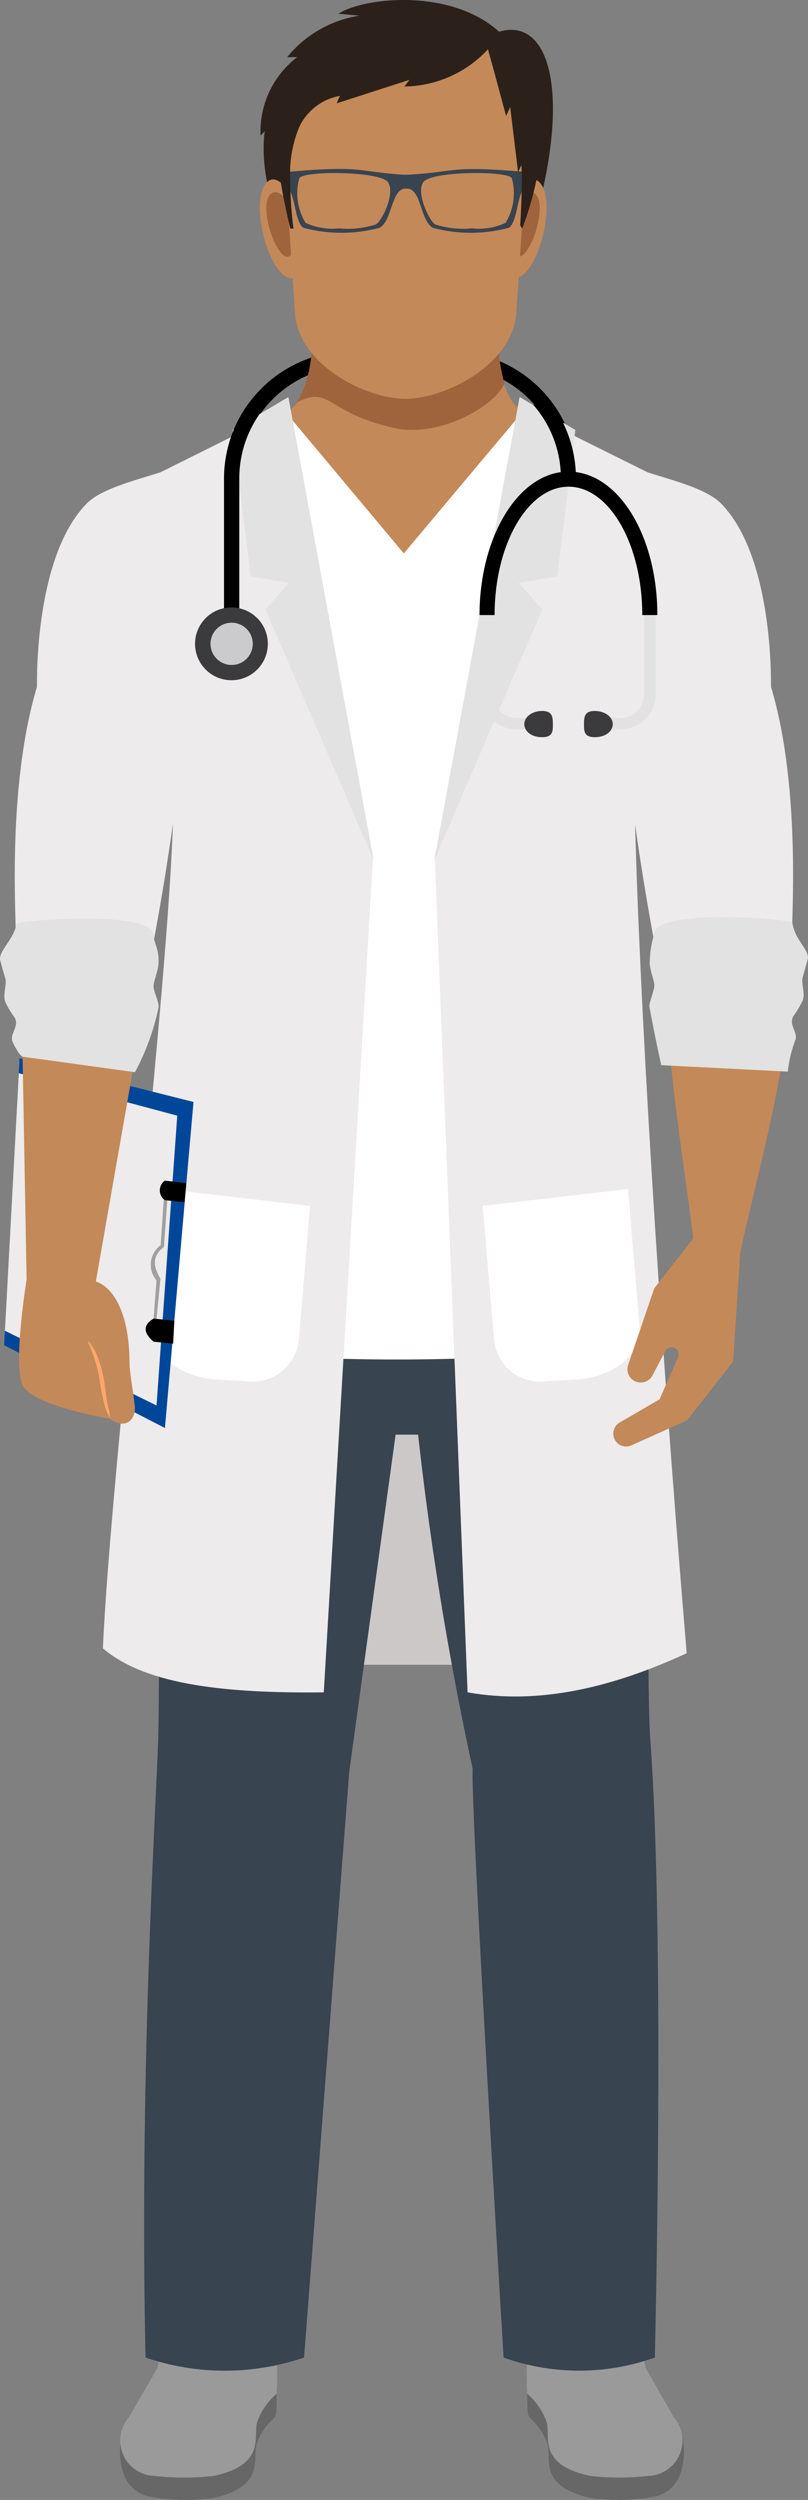 <svg id="havas-life-bird-und-schulte-credentials-gfh-9" xmlns="http://www.w3.org/2000/svg" width="126.956" height="392.691" viewBox="0 0 126.956 392.691">
  <rect x="0" y="0" width="126.956" height="392.691" fill="#808080" stroke="none"/>
  <g id="Layout" transform="translate(0 0)">
    <path id="Pfad_1178" data-name="Pfad 1178" d="M25.564,2.152l3.32.307A18.167,18.167,0,0,0,17.51,8.976h1.568a14.694,14.694,0,0,0-5.748,12.3l.646-.646c-1.23,9.437,4.672,19.889,4.672,19.889H54.613C62.728,16.753,59.439,2.428,50.8,4.98,43.085-1.967,29.468-.369,25.564,2.152Z" transform="translate(27.616 0)" fill="#2b211a"/>
    <path id="Pfad_1179" data-name="Pfad 1179" d="M11.45,37.982A20.073,20.073,0,0,1,31.585,17.94h15.37A20.042,20.042,0,0,1,66.966,37.982H64.6A17.706,17.706,0,0,0,46.955,20.307H31.585A17.675,17.675,0,0,0,13.94,37.982Z" transform="translate(23.747 37.207)"/>
    <rect id="Rechteck_662" data-name="Rechteck 662" width="40.669" height="50.229" transform="translate(42.667 211.275)" fill="#ccc8c8"/>
    <path id="Pfad_1180" data-name="Pfad 1180" d="M98.774,49.706c-5.687-9.929-22.809-15.893-27.666-18.6S66.989,16.2,66.989,16.2H38.063s.738,12.3-4.119,14.909-22.01,8.669-27.666,18.6,16.753,43.22,16.753,60.834c0,12.634-1.875,12.972-1.875,38.978H83.9c0-26.006-1.906-26.344-1.906-38.978C81.99,92.927,104.461,59.6,98.774,49.706Z" transform="translate(11.121 33.599)" fill="#c48958"/>
    <path id="Pfad_1181" data-name="Pfad 1181" d="M15.14,29.664c5.472-2.8,4.55,1.506,15.37,3.965,7.1,1.6,15.985-3.5,17.337-7.009A33.814,33.814,0,0,1,46.771,16.2H17.784S18.245,25.514,15.14,29.664Z" transform="translate(31.4 33.599)" fill="#a0643c"/>
    <path id="Pfad_1182" data-name="Pfad 1182" d="M30.1,121.284a40.239,40.239,0,0,1,.584,9.406,1.66,1.66,0,0,1-.523,1.168,9.222,9.222,0,0,0-2.582,3.965c-.615,2.336,1.383,6.64-6.855,8.423a31.447,31.447,0,0,1-9.96-.215c-6.148-1.445-4.4-9.529-4.4-9.529l5.656-7.224,1.137-6.148a1.783,1.783,0,0,1,2.121-1.445,50.753,50.753,0,0,0,12.88.277,1.814,1.814,0,0,1,1.937,1.322Z" transform="translate(12.724 248.148)" fill="#686767"/>
    <path id="Pfad_1183" data-name="Pfad 1183" d="M30.079,120.181a37.78,37.78,0,0,1,.646,10.021,10.451,10.451,0,0,0-3.074,4.488c-.615,2.367,1.383,6.671-6.855,8.423a41.226,41.226,0,0,1-9.222,0,5.564,5.564,0,0,1-4.058-9.222L12,126.144,13.142,120a1.814,1.814,0,0,1,2.121-1.445,42.821,42.821,0,0,0,10.482.43h2.4a1.844,1.844,0,0,1,1.937,1.2Z" transform="translate(12.741 245.808)" fill="#9b9a9a"/>
    <path id="Pfad_1184" data-name="Pfad 1184" d="M27.6,121.288a40.238,40.238,0,0,0-.584,9.406,1.691,1.691,0,0,0,.553,1.168,9.652,9.652,0,0,1,2.582,3.965c.584,2.336-1.414,6.64,6.855,8.423a31.262,31.262,0,0,0,9.929-.215c6.148-1.445,4.4-9.529,4.4-9.529l-5.779-7.224-1.137-6.148a1.752,1.752,0,0,0-2.121-1.445,50.751,50.751,0,0,1-12.88.277,1.814,1.814,0,0,0-1.814,1.322Z" transform="translate(55.894 248.144)" fill="#686767"/>
    <path id="Pfad_1185" data-name="Pfad 1185" d="M27.65,120.184A39.132,39.132,0,0,0,27,130.206a10.667,10.667,0,0,1,3.074,4.488c.584,2.367-1.414,6.671,6.855,8.423a40.884,40.884,0,0,0,9.038,0,5.564,5.564,0,0,0,4.058-9.222L45.6,126.148,44.588,120a1.783,1.783,0,0,0-2.121-1.445,42.823,42.823,0,0,1-10.482.43h-2.4a1.844,1.844,0,0,0-1.937,1.2Z" transform="translate(55.839 245.805)" fill="#9b9a9a"/>
    <path id="Pfad_1186" data-name="Pfad 1186" d="M7.6,243.81a38.517,38.517,0,0,0,24.9,0l7.1-92.035,7.285-52.934h3.535a514.824,514.824,0,0,0,8.576,52.5c-.369,5.9,4.857,92.466,4.857,92.466a35.228,35.228,0,0,0,23.762,0s1.629-65.384-.707-96.954c-.768-10.667.492-49.522-2.736-71.5L82.172,61l-67.628.369L12.208,75.417C9.134,97.4,9.933,136.682,9.564,147.348,9.041,160.474,6.613,201.328,7.6,243.81Z" transform="translate(15.274 126.513)" fill="#384450"/>
    <path id="Pfad_1187" data-name="Pfad 1187" d="M85.452,85.757c0-17.614,19.182-36.089,13.495-46.11S76.138,23.755,71.281,21.05L52.622,43.275,34.025,21.05c-4.888,2.705-22.01,8.669-27.666,18.6s11.589,29.3,11.589,46.94c0,10.236-6.148,80.907-6.148,80.907a329.838,329.838,0,0,0,79.4,0S85.452,96.178,85.452,85.757Z" transform="translate(10.825 43.657)" fill="#fff"/>
    <path id="Pfad_1188" data-name="Pfad 1188" d="M30.8,21.46,14.021,29.821l2.275,53.7C15.65,110.575,6.459,186.748,5.26,214.414c6.916,5.933,20.012,7.07,34.705,6.916L47.712,89.856Z" transform="translate(10.909 44.508)" fill="#edebeb"/>
    <path id="Pfad_1189" data-name="Pfad 1189" d="M20.651,20.29,11.89,25.454l2.859,23.024,6.025.984-3.72,4.181,17,39.378Z" transform="translate(24.66 42.081)" fill="#e2e2e2"/>
    <path id="Pfad_1190" data-name="Pfad 1190" d="M39.127,21.46l16.815,8.361-2.275,53.7c.646,27.051,3.627,77.956,8.146,131.659-11.65,5.379-23.178,8.146-34.429,6.148L22.22,89.856Z" transform="translate(46.084 44.508)" fill="#edebeb"/>
    <path id="Pfad_1191" data-name="Pfad 1191" d="M35.6,20.29l8.761,5.164L41.5,48.478l-6.056.984,3.72,4.181L22.2,93.021Z" transform="translate(46.043 42.081)" fill="#e2e2e2"/>
    <path id="Pfad_1192" data-name="Pfad 1192" d="M22.483,90.947,17.964,90.7c-4.58-.246-10.144-2.828-10.144-8.085L9.7,60.76,32.5,63.4,30.752,84.276a7.285,7.285,0,0,1-8.269,6.671Z" transform="translate(16.219 126.016)" fill="#fff"/>
    <path id="Pfad_1193" data-name="Pfad 1193" d="M34.722,90.947l4.519-.246c4.549-.246,10.113-2.828,10.113-8.085L47.51,60.76,24.67,63.4l1.783,20.872a7.255,7.255,0,0,0,8.269,6.671Z" transform="translate(51.165 126.016)" fill="#fff"/>
    <path id="Pfad_1194" data-name="Pfad 1194" d="M22.7,98.725l-2.613,18.444L1.639,115.878S.01,101.738,1.024,98.356c.246-1.476-1.6-23.147,3.351-39.685,0-1.137-.338-20.5,7.839-28.8C15.288,26.794,23.68,25.5,27.061,23.72c10.3,4.734.676,36.888.307,38.21C27.369,74.41,22.7,98.725,22.7,98.725Z" transform="translate(1.435 49.195)" fill="#edebeb"/>
    <path id="Pfad_1195" data-name="Pfad 1195" d="M39.575,98.725l.891,17.768,20.1,1.844s1.691-16.6.676-19.981c-.246-1.476,1.629-23.147-3.32-39.685,0-1.137.307-20.5-7.869-28.8C46.984,26.794,38.622,25.5,35.21,23.72c-10.267,4.734-.676,36.888-.277,38.21C34.934,74.41,39.575,98.725,39.575,98.725Z" transform="translate(63.219 49.195)" fill="#edebeb"/>
    <path id="Pfad_1196" data-name="Pfad 1196" d="M2.638,54.07l27.328,6.886-4.488,51.213L.21,99.165Z" transform="translate(0.436 112.141)" fill="#004799"/>
    <path id="Pfad_1197" data-name="Pfad 1197" d="M2.433,54.84l24.9,6.671-3.258,45.526L.25,95.294Z" transform="translate(0.518 113.738)" fill="#edebeb"/>
    <path id="Pfad_1198" data-name="Pfad 1198" d="M8.61,79.979H8.149l.461-6.025a3.812,3.812,0,0,1,.646-5.533l.492-7.1H10.3L9.778,68.7h0c-1.691,1.291-1.875,2.767-.553,4.98h0Z" transform="translate(15.982 127.177)" fill="#a0a0a0"/>
    <path id="Pfad_1199" data-name="Pfad 1199" d="M12.321,60.73l-3.351-.4a1.875,1.875,0,0,0,0,3.074l3.074.307Z" transform="translate(16.943 125.124)"/>
    <path id="Pfad_1200" data-name="Pfad 1200" d="M11.948,67.718,8.69,67.38c-1.66.984-1.66,2.213,0,3.627l3.074.307Z" transform="translate(15.441 139.745)"/>
    <path id="Pfad_1201" data-name="Pfad 1201" d="M1.511,53.73l.646,35.812S0,102.791,1.511,106.111s13.771,5.318,13.771,5.318c2.49,1.844,4.088,0,3.873-2-.307-2.767-.8-5.164-.83-6.7,0-7.992-2.582-11.958-5.287-12.88l6.148-35.074Z" transform="translate(2.024 111.435)" fill="#c48958"/>
    <path id="Pfad_1202" data-name="Pfad 1202" d="M7.963,80.511a5.086,5.086,0,0,1-.8-1.691A31.632,31.632,0,0,1,6.3,74.486a24.592,24.592,0,0,0-1.137-4.211c-.4-1.045-.738-1.66-.646-1.721s.523.492,1.076,1.506a16.538,16.538,0,0,1,1.353,4.3c.307,1.721.43,3.258.676,4.365a8.545,8.545,0,0,1,.338,1.783Z" transform="translate(9.343 142.169)" fill="#fca76d"/>
    <path id="Pfad_1203" data-name="Pfad 1203" d="M3.6,68.642,21.211,71.07A38.118,38.118,0,0,0,24.9,60.957c.184-.861-.891-2.705-.768-3.566s.615-2.09.738-3.074c.277-2.459-.738-3.6-.738-4.734,0-3.935-19.827-2.49-21.518-1.844C2.152,50.2,0,51.8,0,53.272c0,.184.338,1.353.83,3.074.277.891-.43,2.582,0,3.689a14.831,14.831,0,0,0,1.476,2.459c.768,1.414-.83,2.551-.338,3.781C3.074,68.642,3.6,68.642,3.6,68.642Z" transform="translate(0 97.353)" fill="#e2e2e2"/>
    <path id="Pfad_1204" data-name="Pfad 1204" d="M31.957,49.9H30.112a5.5,5.5,0,0,1-5.5-5.5V31.18h1.783V44.4a3.72,3.72,0,0,0,3.72,3.72h1.844Z" transform="translate(51.041 64.667)" fill="#e2e2e2"/>
    <path id="Pfad_1205" data-name="Pfad 1205" d="M31.288,38.39c0,1.137,0,2.06-1.691,2.06s-2.8-.922-2.8-2.06,1.26-2.06,2.8-2.06S31.288,37.191,31.288,38.39Z" transform="translate(55.583 75.348)" fill="#3b3a3c"/>
    <path id="Pfad_1206" data-name="Pfad 1206" d="M31.16,49.9h1.721a5.5,5.5,0,0,0,5.5-5.5V31.18H36.6V44.4a3.72,3.72,0,0,1-3.72,3.72H31.16Z" transform="translate(64.626 64.667)" fill="#e2e2e2"/>
    <path id="Pfad_1207" data-name="Pfad 1207" d="M29.85,38.39c0,1.137,0,2.06,1.691,2.06s2.828-.922,2.828-2.06-1.26-2.06-2.828-2.06S29.85,37.191,29.85,38.39Z" transform="translate(61.909 75.348)" fill="#3b3a3c"/>
    <path id="Pfad_1208" data-name="Pfad 1208" d="M52.453,46.632H50.086c0-11.128-5.2-20.165-11.589-20.165S26.877,35.5,26.877,46.632H24.51c0-12.3,6.148-22.532,13.987-22.532S52.453,34.213,52.453,46.632Z" transform="translate(50.833 49.983)"/>
    <path id="Pfad_1209" data-name="Pfad 1209" d="M15.17,20.68A19.981,19.981,0,0,0,11.45,32.3V53.818h2.4V32.3a17.614,17.614,0,0,1,4.334-11.62Z" transform="translate(23.747 42.89)"/>
    <path id="Pfad_1210" data-name="Pfad 1210" d="M27.25,20.68l.4.461A17.522,17.522,0,0,1,31.615,32.3h2.367a19.981,19.981,0,0,0-3.72-11.62Z" transform="translate(56.516 42.89)"/>
    <path id="Pfad_1211" data-name="Pfad 1211" d="M15.718,42.475a5.718,5.718,0,1,1,5.687-5.718,5.718,5.718,0,0,1-5.687,5.718Z" transform="translate(20.678 64.376)" fill="#3b3a3c"/>
    <path id="Pfad_1212" data-name="Pfad 1212" d="M14.08,31.82a3.32,3.32,0,1,0,3.32,3.32,3.32,3.32,0,0,0-3.32-3.32Z" transform="translate(22.316 65.994)" fill="#cbcacc"/>
    <path id="Pfad_1213" data-name="Pfad 1213" d="M39.807,51.47c.246,9.745,2.275,22.071,4.119,36.3l-6.148,7.869-4.088,11.989a2.09,2.09,0,0,0,3.842,1.629l1.967-3.75a1.114,1.114,0,1,1,2,.984l-2.89,6.578-6.148,3.566a2.029,2.029,0,0,0-1.014,2.428,2,2,0,0,0,2.674,1.26l8.822-3.965,7.224-9.222L51.3,89.987C54.039,77.322,58,63.95,58.835,51.562Z" transform="translate(65.016 106.748)" fill="#c48958"/>
    <path id="Pfad_1214" data-name="Pfad 1214" d="M54.954,71.123,35.065,70.109s-.891-3.9-1.875-9.222c0-.861.922-2.705.769-3.566s-.615-2.09-.707-3.074a15.739,15.739,0,0,1,.707-4.734c0-3.935,19.858-2.49,21.7-1.844.307,2.582,2.4,4.058,2.459,5.533,0,.184-.338,1.353-.83,3.074-.277.891.43,2.582,0,3.689a17.281,17.281,0,0,1-1.476,2.459c-.769,1.414.8,2.551.307,3.781a19.519,19.519,0,0,0-1.168,4.918Z" transform="translate(68.836 97.208)" fill="#e2e2e2"/>
    <path id="Pfad_1215" data-name="Pfad 1215" d="M18.564,12.216s-2.4-4.519-4.211-2.551c-3.074,3.351,1.045,17.368,5.041,14.724Z" transform="translate(27.545 19.015)" fill="#c48958"/>
    <path id="Pfad_1216" data-name="Pfad 1216" d="M17.32,11.745s-1.66-2.859-3.074-1.6c-2.121,2.121,1.629,12.3,3.474,9.222Z" transform="translate(28.236 20.378)" fill="#a0643c"/>
    <path id="Pfad_1217" data-name="Pfad 1217" d="M26.78,12.216S29.147,7.7,30.991,9.665c3.074,3.351-1.045,17.368-5.041,14.724Z" transform="translate(53.82 19.015)" fill="#c48958"/>
    <path id="Pfad_1218" data-name="Pfad 1218" d="M26.813,11.745s1.629-2.859,2.89-1.6c2.152,2.121-1.629,12.3-3.443,9.222Z" transform="translate(54.463 20.378)" fill="#a0643c"/>
    <path id="Pfad_1219" data-name="Pfad 1219" d="M33.77,59.351c6.148,0,16.815-5.287,17.4-13.526l1.875-28.5A14.909,14.909,0,0,0,37.982,1.591H29.528A14.909,14.909,0,0,0,14.466,17.33L16.4,45.887C16.956,54.064,27.561,59.351,33.77,59.351Z" transform="translate(29.954 3.297)" fill="#c48958"/>
    <path id="Pfad_1220" data-name="Pfad 1220" d="M33.074,9.546c-7.623-.523-6.425-1.506-18.444-.43V11.36c1.445.891,1.291,5.625,2.705,6.517a23.147,23.147,0,0,0,11.958,0c1.937-1.076,1.814-5.687,3.842-6.148h.615c2.09.215,1.937,4.918,3.9,6.148a23.147,23.147,0,0,0,11.958,0c1.414-.891,1.26-5.625,2.705-6.517V9.116c-12.142-1.076-10.913,0-18.6.43Zm-4.365,7.808a14.294,14.294,0,0,1-5.748.615,10.113,10.113,0,0,1-5.287-.861,8.945,8.945,0,0,1-.984-7.039c.861-1.2,12.6-1.076,13.894.615S29.631,16.893,28.709,17.354Zm20.381-.246a10.113,10.113,0,0,1-5.287.861,14.294,14.294,0,0,1-5.748-.615c-.922-.461-3.074-4.98-1.875-6.671s13.034-1.814,13.894-.615A8.945,8.945,0,0,1,49.089,17.108Z" transform="translate(30.342 17.904)" fill="#384450"/>
    <path id="Pfad_1221" data-name="Pfad 1221" d="M52.974,33.279l-.307-.492s.4-6.148.184-9.468l-.523,1.107c-.4-3.412-.83-6.824-1.23-10.236L50.454,15.6C49.5,12.13,48.579,8.565,47.595,5.122a18.167,18.167,0,0,1-13.126,5.841l.8-1.045L23.833,13.606l.492-1.168a8.761,8.761,0,0,0-6.363,4.857,19.089,19.089,0,0,0-1.445,8.023,64.552,64.552,0,0,0,.523,7.962h-.492a99.63,99.63,0,0,1-2.521-15.37c-.246-8.3,3.781-16.2,20.657-16.63C47.349.972,53.343,5.89,55.218,11.977,57.524,19.539,54.45,29.529,52.974,33.279Z" transform="translate(29.07 2.625)" fill="#2b211a"/>
  </g>
</svg>
